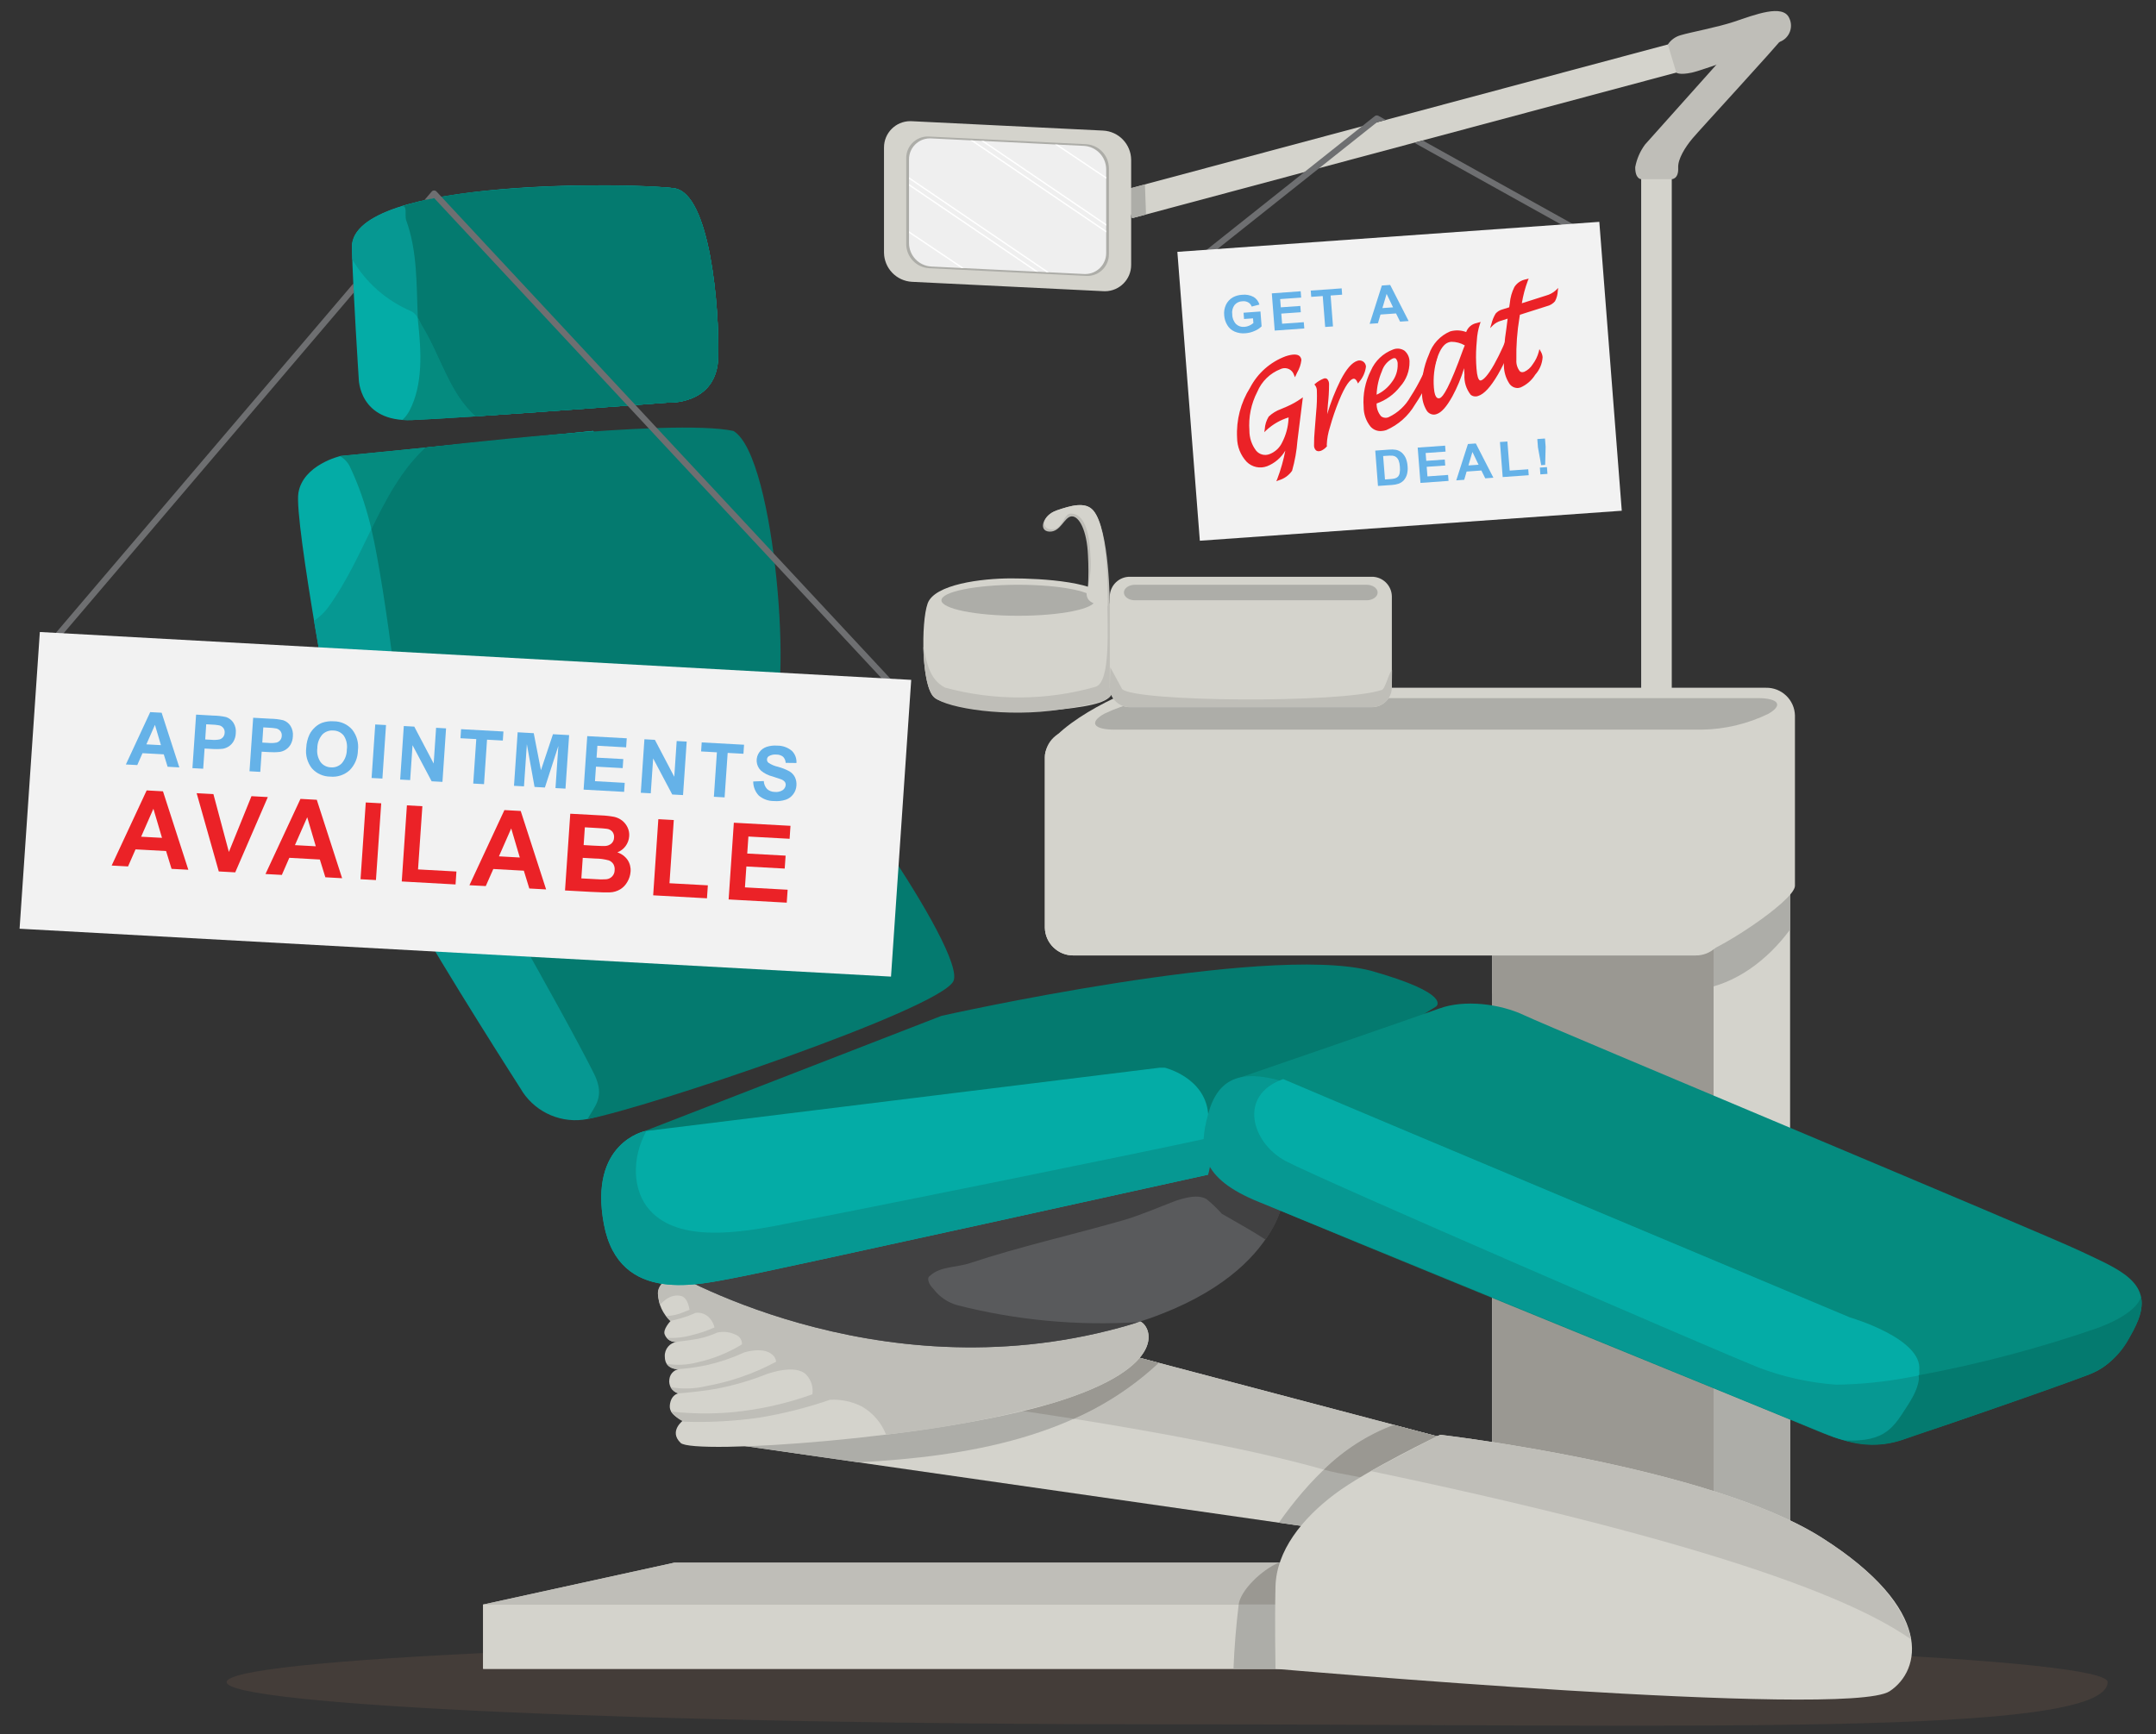 <?xml version="1.0" encoding="iso-8859-1"?>
<!-- Generator: Adobe Illustrator 23.1.0, SVG Export Plug-In . SVG Version: 6.00 Build 0)  -->
<svg version="1.1" id="Layer_1" xmlns="http://www.w3.org/2000/svg" xmlns:xlink="http://www.w3.org/1999/xlink" x="0px" y="0px"
	 viewBox="0 0 269.333 216.69" style="enable-background:new 0 0 269.333 216.69;" xml:space="preserve">
<rect x="0" y="0" width="269.333" height="216.69" fill="#333333" stroke="none"/>
<title>DS Graphic_Dental Chare</title>
<g>
	<g>
		<path style="opacity:0.2;fill:#8A6750;enable-background:new    ;" d="M263.292,210.165c-0.079,6.926-52.599,5.281-117.492,5.281
			c-64.888,0-117.491-2.365-117.491-5.281c0-2.92,52.603-5.282,117.491-5.282C210.693,204.883,263.326,207.247,263.292,210.165"/>
		<path style="fill:#BFBEB8;" d="M135.914,73.306c0.074-1.303,0.074-2.61,0-3.913c-0.133-3.175-1.13-4.94-2.055-4.875
			c-0.922,0.068-1.346,1.973-2.77,1.903c-1.42-0.067-0.852-2.037,0.923-2.651c1.78-0.613,3.578-1.119,4.549,0
			c2.078,2.379,2.078,11.922,2.078,11.922L135.914,73.306"/>
		<path style="fill:#D4D3CC;" d="M138.498,75.101c-0.724-2.427-8.405-2.836-12.169-2.836c-3.767,0-9.596,0.751-10.445,3.13
			s-0.785,10.402,0.85,11.762s11.3,1.969,15.709,1.494c4.406-0.478,6.396-1.019,6.536-2.31
			C139.119,85.046,139.173,77.353,138.498,75.101"/>
		<path style="fill:#BFBEB8;" d="M138.498,75.101c-0.039-0.12-0.093-0.235-0.161-0.341c-0.019,3.597,0.468,10.495-1.501,11.059
			c-6.135,1.732-12.626,1.764-18.777,0.092c-1.967-1.012-2.284-3.152-2.714-5.127c0.051,2.771,0.476,5.612,1.389,6.373
			c1.636,1.36,9.09,2.517,15.709,1.494c4.376-0.679,6.396-1.019,6.536-2.31C139.119,85.046,139.173,77.353,138.498,75.101"/>
		<path style="fill:#ADADA8;" d="M136.799,75c0,1.069-4.293,1.937-9.594,1.937c-5.299,0-9.598-0.868-9.598-1.937
			c0-1.071,4.299-1.937,9.598-1.937C132.506,73.063,136.799,73.928,136.799,75"/>
		<path style="fill:#D4D3CC;" d="M136.407,75.271c-1.129-0.594-0.493-1.965-0.493-1.965c0.314-1.277,0.415-2.596,0.299-3.906
			c-0.128-3.176-0.837-5.23-2.456-5.23c-0.924,0-0.99,2.044-2.415,1.976c-1.42-0.067-1.104-1.762,0.67-2.376
			c1.78-0.613,3.578-1.119,4.549,0c2.078,2.379,1.803,11.943,1.803,11.943C137.68,75.776,136.995,75.621,136.407,75.271"/>
		<rect x="205.02" y="19.72" style="fill:#D4D3CC;" width="3.821" height="68.635"/>
		<polyline style="fill:#D4D3CC;" points="141.43,27.26 140.4,23.741 209.504,5.246 210.533,8.766 141.43,27.26 		"/>
		<path style="fill:#ADADA8;" d="M140.4,23.74l1.029,3.519l1.734-0.461c-0.045-1.259-0.08-2.502-0.134-3.761L140.4,23.74"/>
		<path style="fill:#BFBEB8;" d="M205.02,22.388h3.821c0,0,0.873,0,0.802-1.422c-0.056-1.1,0.866-2.559,1.753-3.629
			c0.884-1.071,10.951-11.978,11.324-12.64s0.794-2.038-0.853-2.395c-1.652-0.358-3.466,1.323-3.466,1.323l-12.897,14.431
			c-0.62,0.838-1.04,1.806-1.229,2.831C204.266,22.39,205.02,22.387,205.02,22.388"/>
		<polyline style="fill:#BEB393;" points="215.235,7.166 215.225,7.177 215.235,7.166 		"/>
		<path style="fill:#BFBEB8;" d="M208.353,5.554l1.052,3.515c0,0,0.361,0.346,1.958,0c1.603-0.346,10.919-3.823,10.919-3.823
			c1.128-0.391,1.725-1.622,1.334-2.75c-0.029-0.084-0.063-0.166-0.103-0.246c-0.794-1.786-4.29-0.404-6.871,0.459
			c-2.135,0.713-5.492,1.325-6.664,1.682C209.313,4.568,208.735,4.982,208.353,5.554"/>
		<rect x="186.418" y="105.847" style="fill:#D4D3CC;" width="37.205" height="102.66"/>
		<path style="fill:#ADADA8;" d="M212.157,123.652c4.639-0.654,8.612-3.66,11.466-7.509v-8.601h-37.205v16.613
			C194.983,125.106,203.636,124.937,212.157,123.652"/>
		<path style="fill:#ADADA8;" d="M217.269,161.096c-10.902-7.307-20.644-14.925-30.851-21.654v69.065h37.205v-43.745
			C221.419,163.694,219.296,162.469,217.269,161.096"/>
		<rect x="186.418" y="105.847" style="fill:#9A9892;" width="27.649" height="102.66"/>
		<path style="fill:#D4D3CC;" d="M215.415,115.91c-0.045,1.959-1.668,3.51-3.627,3.466h-77.639c-1.958,0.044-3.58-1.508-3.624-3.466
			V94.632c0.044-1.958,1.666-3.51,3.624-3.467h77.64c1.959-0.043,3.582,1.509,3.627,3.467L215.415,115.91"/>
		<path style="fill:#D4D3CC;" d="M220.6,85.931h-77.64c-2,0-12.67,5.233-12.435,8.701v21.278c0.044,1.958,1.666,3.509,3.624,3.466
			h77.64c2.005,0,12.441-6.785,12.441-8.701V89.402C224.185,87.442,222.561,85.889,220.6,85.931"/>
		<path style="fill:#ADADA8;" d="M220.89,89.194c-2.578,1.249-5.396,1.921-8.26,1.97h-73.373c-2.652,0-3.25-0.88-1.341-1.97
			c2.582-1.246,5.403-1.918,8.269-1.969h73.369C222.206,87.225,222.804,88.11,220.89,89.194"/>
		<path style="fill:#D4D3CC;" d="M141.307,33.084c0.011,1.813-1.45,3.292-3.264,3.303c-0.078,0-0.157-0.002-0.235-0.007
			l-23.879-1.169c-1.941-0.103-3.47-1.693-3.497-3.637V18.444c-0.011-1.815,1.451-3.295,3.266-3.306
			c0.077,0,0.154,0.002,0.231,0.007l23.879,1.171c1.943,0.101,3.474,1.694,3.499,3.639V33.084"/>
		<path style="fill:#ADADA8;" d="M138.528,31.768c0.008,1.489-1.192,2.702-2.681,2.71c-0.061,0-0.122-0.001-0.182-0.005
			l-19.588-0.961c-1.592-0.086-2.845-1.389-2.869-2.983V19.763c-0.009-1.487,1.189-2.7,2.676-2.709c0.065,0,0.129,0.002,0.194,0.006
			l19.588,0.955c1.59,0.09,2.841,1.394,2.863,2.986V31.768"/>
		<path style="fill:#EFEFEF;" d="M138.188,31.601c0.008,1.449-1.161,2.63-2.61,2.637c-0.061,0-0.123-0.001-0.184-0.005L116.342,33.3
			c-1.547-0.084-2.765-1.352-2.786-2.901V19.926c-0.009-1.447,1.157-2.627,2.604-2.636c0.061,0,0.121,0.001,0.182,0.005
			l19.053,0.931c1.55,0.082,2.771,1.351,2.793,2.903V31.601"/>
		<path style="fill:#FFFFFF;" d="M122.577,17.6l15.611,10.601v-0.21l-15.283-10.374L122.577,17.6 M121.228,17.533l16.96,11.512
			v-0.207L121.56,17.551L121.228,17.533z M113.556,22.345l17.166,11.659l0.329,0.017l-17.495-11.884L113.556,22.345z
			 M113.556,23.193l15.82,10.744l0.333,0.017l-16.153-10.97L113.556,23.193z M138.188,22.13l-6.059-4.062l-0.333-0.019l6.391,4.288
			V22.13z M113.556,28.888l6.867,4.614l-0.331-0.017l-6.535-4.387L113.556,28.888z"/>
		<path style="fill:#D4D3CC;" d="M171.328,72.063h-30.143c-1.376-0.03-2.516,1.061-2.547,2.437v11.421
			c0.031,1.375,1.171,2.465,2.547,2.434h30.143c1.375,0.03,2.514-1.06,2.546-2.434V74.5
			C173.843,73.125,172.704,72.034,171.328,72.063"/>
		<path style="fill:#BFBEB8;" d="M172.616,86.206c0.458-0.154,0.897-2.239,1.283-2.474l-0.025,2.189
			c-0.032,1.375-1.171,2.464-2.546,2.434h-30.142c-1.375,0.031-2.516-1.059-2.547-2.434l0.064-2.549
			c0.046,0.06,1.44,2.694,1.474,2.726C141.85,87.7,167.502,87.901,172.616,86.206z"/>
		<path style="fill:#ADADA8;" d="M172.098,74.03c0,0.535-0.616,0.97-1.374,0.97h-28.949c-0.762,0-1.374-0.434-1.374-0.97
			c0-0.534,0.613-0.967,1.374-0.967h28.949C171.481,73.063,172.098,73.497,172.098,74.03"/>
		<rect x="60.351" y="200.476" style="fill:#D4D3CC;" width="100.791" height="8.031"/>
		<polyline style="fill:#BFBEB8;" points="60.351,200.476 84.245,195.242 169.613,195.242 161.141,200.476 60.351,200.476 		"/>
		<rect x="60.351" y="200.476" style="fill:#D4D3CC;" width="100.791" height="8.031"/>
		<polyline style="fill:#BFBEB8;" points="60.351,200.476 84.245,195.242 169.613,195.242 161.141,200.476 60.351,200.476 		"/>
		<polyline style="fill:#D4D3CC;" points="90.365,180.287 169.896,191.707 182.685,180.287 139.401,168.868 90.365,180.287 		"/>
		<path style="fill:#BFBEB8;" d="M118.523,175.108c5.117,0.408,40.719,5.509,52.451,10.4c1.311,0.526,2.588,1.135,3.821,1.824
			l7.891-7.046l-43.284-11.419l-26.56,6.186C114.734,174.954,116.632,174.973,118.523,175.108"/>
		<path style="fill:#ADADA8;" d="M182.685,180.287l-8.545-2.254c-6.019,2.137-10.732,7.041-14.385,12.218l10.141,1.456
			L182.685,180.287"/>
		<path style="fill:#9A9892;" d="M174.14,178.032c-3.279,1.229-6.263,3.133-8.759,5.59c2.181,0.626,5.279,0.937,6.789,1.566
			c1.321,0.525,2.69,0.525,3.927,1.203l6.589-6.105L174.14,178.032"/>
		<path style="fill:#ADADA8;" d="M139.401,168.868l-49.036,11.419l16.884,2.424c13.779-0.734,27.726-3.2,37.502-12.435
			L139.401,168.868"/>
		<path style="fill:#9A9892;" d="M139.401,168.868l-26.56,6.186c1.893-0.099,3.79-0.081,5.681,0.054
			c1.909,0.153,8.054,0.955,15.619,2.161c3.905-1.718,7.492-4.082,10.61-6.992L139.401,168.868"/>
		<path style="fill:#ADADA8;" d="M161.141,200.476h-6.403c-0.322,2.67-0.539,5.347-0.649,8.031h7.052L161.141,200.476"/>
		<path style="fill:#9A9892;" d="M169.613,195.242h-9.858c-2.142,0.884-4.802,3.486-5.016,5.234h6.403L169.613,195.242"/>
		<path style="fill:#D4D3CC;" d="M85.034,158.942c0,0-2.836,0.945-2.842,2.719c0.054,1.295,0.617,2.517,1.567,3.399
			c0,0-1.015,1.073-0.711,1.698c0.241,0.625,0.889,0.994,1.55,0.883c-0.919,0.109-1.597,0.911-1.55,1.836
			c0,1.905,2.064,1.562,2.064,1.562c-0.75-0.028-1.396,0.522-1.49,1.266c-0.141,0.794,0.338,1.567,1.111,1.794
			c0,0-0.913,0.122-1.057,1.48c-0.136,1.361,1.715,1.85,1.715,1.85s-1.92,1.362-0.358,2.858c1.565,1.494,31.804-0.504,46.625-5.032
			c14.818-4.524,12.079-9.789,10.661-10.195C140.898,164.651,85.034,158.942,85.034,158.942"/>
		<path style="fill:#BFBEB8;" d="M142.32,165.06c-0.451-0.132-57.286-6.118-57.286-6.118s-2.983,0.95-2.842,2.719
			c0.055,0.468,0.137,0.933,0.244,1.392c0,0,1.179-1.53,2.676-1.12c0.666,0.181,0.926,1.115,1.028,1.711
			c-0.217,0.096-0.448,0.191-0.681,0.276c-0.715,0.319-1.487,0.492-2.27,0.508c0.166,0.219,0.349,0.424,0.548,0.614
			c0.766-0.163,1.52-0.376,2.257-0.637c0.236-0.088,0.55-0.217,0.924-0.378c0.661-0.073,1.315,0.183,1.752,0.684
			c0.287,0.325,0.489,0.716,0.588,1.139c-0.895,0.405-1.827,0.723-2.783,0.951c-1.032,0.296-2.107,0.415-3.179,0.353
			c0.272,0.338,0.689,0.526,1.123,0.508c0.942-0.103,1.932-0.235,2.83-0.4c0.808-0.17,1.595-0.426,2.348-0.764
			c0.765-0.175,1.567-0.085,2.275,0.253c0.511,0.181,0.843,0.676,0.818,1.217c-1.728,1.059-3.621,1.821-5.601,2.252
			c-1.242,0.328-2.541,0.388-3.808,0.176c0.356,0.471,0.93,0.725,1.518,0.671c0.099-0.019,0.199-0.028,0.3-0.026
			c1.099-0.101,2.191-0.265,3.271-0.492c1.588-0.369,3.134-0.898,4.615-1.579c0.911-0.258,2.533-0.544,3.474,0.273
			c0.286,0.214,0.466,0.54,0.494,0.896c-2.736,1.471-5.689,2.5-8.747,3.047c-1.462,0.35-2.98,0.392-4.459,0.124
			c0.227,0.37,0.576,0.649,0.987,0.79l0,0c1.553-0.136,3.383-0.33,4.756-0.582c2.214-0.426,4.382-1.064,6.474-1.906
			c-0.012,0.011-0.025,0.021-0.039,0.03c0,0,3.481-1.289,4.822,0.146c0.598,0.655,0.869,1.545,0.737,2.422
			c-3.269,1.176-6.673,1.932-10.133,2.25c-2.501,0.215-5.017,0.18-7.511-0.102c0.404,0.561,0.954,1.001,1.59,1.273
			c3.147,0.107,6.298-0.062,9.416-0.506c3.006-0.494,5.965-1.241,8.845-2.235c1.391-0.073,2.776,0.225,4.014,0.862
			c1.359,0.797,2.411,2.026,2.988,3.492c7.085-0.767,14.096-2.101,20.968-3.988C146.478,170.731,143.738,165.465,142.32,165.06"/>
		<path style="fill:#D4D3CC;" d="M179.911,179.268c0,0-9.164,4.382-13.218,7.442c-4.044,3.061-7.244,7.036-7.355,11.523
			c-0.105,4.486,0,10.274,0,10.274s71.436,6.259,76.712,2.807c3.946-2.584,5.695-10.227-8.485-19.199
			C213.39,183.141,179.911,179.268,179.911,179.268"/>
		<path style="fill:#BFBEB8;" d="M227.565,192.114c-14.175-8.973-47.654-12.847-47.654-12.847s-4.288,2.163-8.66,4.535
			c49.607,10.4,62.496,17.602,67.489,21.021C238.095,201.802,235.614,197.208,227.565,192.114"/>
		<path style="fill:#595A5C;" d="M160.511,148.743c0,0-0.315,11.584-20.606,17.13c-30.847,8.43-56.858-7.407-56.858-7.407
			l68.651-15.159L160.511,148.743"/>
		<path style="fill:#414142;" d="M151.699,143.308l-68.651,15.159c0,0,26.011,15.836,56.858,7.407
			c0.803-0.218,1.569-0.451,2.311-0.686c-7.606,0.484-15.242-0.228-22.627-2.112c-1.192-0.333-2.241-1.05-2.986-2.038
			c-0.641-0.61-0.855-1.426-0.423-1.632c1.277-1.224,3.409-1.019,5.116-1.63c6.178-2.041,12.581-3.467,18.977-5.302
			c2.127-0.613,4.476-1.634,6.608-2.447c1.279-0.409,2.774-0.82,3.838-0.208c0.687,0.56,1.329,1.174,1.918,1.836
			c1.861,1.09,3.724,2.084,5.438,3.215c1.345-1.787,2.187-3.902,2.437-6.125L151.699,143.308"/>
		<path style="fill:#069892;" d="M49.787,100.751c-1.855,1.289-3.313,4.218,1.238,12.377c4.548,8.16,13.974,22.836,13.974,22.836
			c1.577,2.762,4.653,4.315,7.812,3.943c5.547-0.544,44.796-17.689,44.796-17.689L96.709,90.251
			C96.709,90.251,51.637,99.464,49.787,100.751"/>
		<path style="fill:#047A6F;" d="M98.046,90.292c-3.278-1.001-44.631,9.443-44.631,9.443c1.686,0.617,3.031,1.92,3.701,3.585
			c0.176,0.454,13.037,22.713,17.09,30.834c1.464,2.928,0.027,4.104-0.807,5.666c7.399-1.36,43.939-13.699,45.697-17.224
			C120.861,119.07,101.33,91.299,98.046,90.292"/>
		<path style="fill:#04ACA6;" d="M74.093,53.844l-31.558,3.13c0,0-4.689,1.085-5.26,4.622c-0.568,3.534,4.695,31.406,4.695,31.406
			s0.848,6.524,8.382,4.916c6.269-1.339,45.913-8.177,45.913-8.177L74.093,53.844"/>
		<path style="fill:#058B7F;" d="M96.264,89.741L74.093,53.844l-31.558,3.13c-0.024,0.003-0.047,0.009-0.07,0.017
			c0.523,0.29,0.947,0.73,1.219,1.262c4.478,9.382,4.051,19.578,5.756,29.981c0.551,3.341,1.422,6.531,0.828,9.7
			c0.027-0.006,0.057-0.012,0.083-0.017C56.621,96.579,96.264,89.741,96.264,89.741"/>
		<path style="fill:#069892;" d="M74.093,53.844l-20.969,2.078c-5.672,5.311-7.451,13.592-12.212,20.072
			c-0.471,0.611-1.038,1.141-1.679,1.57c1.291,7.789,2.737,15.437,2.737,15.437s0.848,6.524,8.382,4.916
			c6.269-1.339,45.913-8.177,45.913-8.177L74.093,53.844"/>
		<path style="fill:#047A6F;" d="M91.623,53.844c-7.716-1.644-38.499,2.078-38.499,2.078c-2.993,2.799-4.899,6.419-6.729,10.168
			c1.693,7.115,4.467,28.674,3.874,31.843c0.027-0.006,0.057-0.012,0.083-0.017c6.27-1.339,43.118-6.711,45.913-8.177
			C99.065,88.271,96.999,57.036,91.623,53.844"/>
		<path style="fill:#04ACA6;" d="M43.957,30.868c0.135,5.363,0.858,16.449,0.858,16.449s0,5.441,6.675,5.167
			c6.68-0.273,31.839-2.176,31.839-2.176s6.254,0.409,6.398-5.708c0.146-6.118-1.007-20.395-5.482-21.073
			C79.777,22.846,43.957,22.117,43.957,30.868"/>
		<path style="fill:#058B7F;" d="M84.245,23.528c-3.292-0.502-24.25-0.408-33.99,2.197c0.778-0.207,0.298,1.257,0.467,1.735
			c1.491,4.078,1.275,8.36,1.491,12.642c0.428,3.877,0.639,7.954-1.062,11.216c-0.229,0.429-0.528,0.817-0.885,1.148
			c0.407,0.031,0.815,0.038,1.223,0.019c6.68-0.273,31.839-2.176,31.839-2.176s6.254,0.409,6.398-5.708
			C89.872,38.483,88.72,24.206,84.245,23.528"/>
		<path style="fill:#069892;" d="M84.245,23.528c-4.468-0.682-40.288-1.335-40.288,7.341c0,0.473,0.027,0.991,0.051,1.542
			c1.691,2.89,4.268,5.158,7.35,6.468c0.854,0.411,1.069,1.43,1.493,2.043c2.235,3.737,3.329,8.25,6.554,11.102
			c9.884-0.654,23.923-1.715,23.923-1.715s6.254,0.409,6.398-5.708C89.872,38.483,88.719,24.206,84.245,23.528"/>
		<path style="fill:#047A6F;" d="M84.245,23.528c-3.292-0.502-24.763-0.935-34.065,2.273c0.757-0.262,0.374,1.18,0.543,1.658
			c1.444,3.948,1.289,8.093,1.473,12.239c0.248,0.418,0.422,0.881,0.656,1.223c2.235,3.737,3.329,8.25,6.554,11.102
			c9.884-0.654,23.923-1.715,23.923-1.715s6.254,0.409,6.398-5.708C89.872,38.483,88.72,24.206,84.245,23.528"/>
		<path style="fill:#047A6F;" d="M171.219,121.277c-13.322-3.397-53.612,5.647-53.612,5.647l-38.174,14.821l71.677,1.527
			l28.294-17.517C179.403,125.755,181.574,124.198,171.219,121.277"/>
		<path style="fill:#04ACA6;" d="M144.867,133.402l-64.309,7.931c0,0-7.035,1.431-5.116,11.623
			c1.918,10.201,12.163,7.453,16.42,6.683c4.263-0.766,59.058-12.875,59.058-12.875c0.264-2.551,0.264-5.122,0-7.673
			c-0.428-4.486-5.401-5.688-5.401-5.688"/>
		<path style="fill:#069892;" d="M98.268,152.88c-5.972,1.221-13.445,2.339-17.059-1.633c-2.263-2.486-2.301-6.615-0.463-9.935
			l-0.188,0.022c0,0-7.035,1.431-5.116,11.623c1.918,10.201,12.163,7.453,16.42,6.683c4.263-0.766,59.058-12.875,59.058-12.875
			c0.44-1.492,0.478-3.073,0.108-4.584C141.849,144.185,107.012,151.247,98.268,152.88"/>
		<path style="fill:#04ACA6;" d="M236.098,166.927c-0.812-0.454-2.531-1.267-4.924-2.347c-0.387-0.068-0.769-0.162-1.143-0.279
			c-14.921-4.69-28.781-11.012-42.64-17.948c-0.858-0.407-2.132-0.609-2.99-1.021c-7.247-3.055-14.71-4.688-21.745-8.359
			c-0.859-0.423-1.649-0.974-2.343-1.634c-0.643-0.404-1.708,0.408-1.921,0.817c-4.69,4.69,3.2,9.382,7.036,11.827
			c6.826,4.285,13.974,6.499,21.323,9.178c9.301,3.396,15.978,7.352,23.655,10.618c8.1,3.467,16.428,7.329,25.385,5.492
			c1.281-0.255,2.549-0.512,3.804-0.756C240.013,170.639,239.316,168.736,236.098,166.927"/>
		<path style="fill:#058B7F;" d="M154.119,134.902c0,0,22.598-7.768,25.68-8.896c3.078-1.129,7.54-0.631,10.684,0.875
			c3.148,1.505,64.756,27.208,69.475,29.466c4.718,2.257,9.309,3.888,6.946,9.029c-2.355,5.137-5.109,6.018-6.027,6.394
			s-17.173,6.144-20.452,7.146c-3.275,1.003-5.898,3.011-13.369-0.124c-7.472-3.136-64.36-26.208-68.951-28.339
			c-4.589-2.132-8.521-3.384-7.08-9.78C151.024,140.674,151.446,136.404,154.119,134.902z"/>
		<path style="fill:#069892;" d="M229.023,179.541c3.146,1.13,6.161,1.257,8.389-2.505s6.011-7.109-6.238-12.334
			c-12.247-5.22-60.661-25.552-68.395-28.684c-7.736-3.136-10.656-1.271-11.862,3.197c-1.204,4.466-1.077,7.979,6.401,10.986
			C164.786,153.212,229.023,179.541,229.023,179.541z"/>
		<path style="fill:#04ACA6;" d="M238.573,172.069c-3.025,0.58-6.094,0.893-9.174,0.937c-3.318-0.236-6.585-0.954-9.697-2.13
			c-4.723-1.884-54.931-23.575-59.13-25.829c-4.191-2.259-5.985-8.192-0.276-10.225c12.806,5.464,66.351,27.902,70.806,29.783
			c0,0,9.149,2.635,8.652,6.645c0,0,0.055,0.549-0.105,0.609C239.487,171.916,238.573,172.069,238.573,172.069z"/>
		<path style="fill:#047A6F;" d="M267.444,161.94c0,0-0.016,1.931-5.261,3.934c-7.34,2.548-14.861,4.541-22.5,5.961
			c0,0,0.37,1.121-1.372,3.778c-1.738,2.655-2.704,4.604-7.913,4.36c2.492,0.791,5.177,0.721,7.624-0.2
			c4.435-1.505,18.404-6.257,22.925-8.026c2.089-0.842,3.826-2.374,4.924-4.34C266.576,166.139,267.922,163.953,267.444,161.94z"/>
		<path style="fill:#6E6F71;" d="M54.241,24.757l57.666,61.897l0.589-0.502L54.523,23.926c-0.077-0.084-0.187-0.13-0.302-0.127
			c-0.114,0.001-0.223,0.053-0.296,0.141l-0.901,1.052L54.241,24.757z"/>
		<polygon style="fill:#6E6F71;" points="44.2,36.55 6.648,80.65 6.037,80.177 44.136,35.429 		"/>
		<polygon style="fill:#F2F2F2;" points="111.307,122.021 2.446,116.038 4.977,78.965 113.831,84.945 		"/>
		<path style="fill:#65B2E8;" d="M22.402,95.882l-1.463-0.082l-0.481-1.55L17.8,94.105l-0.652,1.486l-1.424-0.075l3.04-6.543
			l1.428,0.078L22.402,95.882z M20.105,93.101l-0.749-2.533l-1.07,2.434L20.105,93.101z"/>
		<path style="fill:#65B2E8;" d="M24.039,95.974l0.458-6.688l2.156,0.122c0.535,0.006,1.068,0.068,1.591,0.184
			c0.376,0.126,0.698,0.375,0.914,0.708c0.246,0.395,0.351,0.862,0.296,1.325c-0.013,0.36-0.113,0.712-0.293,1.024
			c-0.152,0.252-0.359,0.466-0.606,0.626c-0.22,0.139-0.466,0.234-0.723,0.279c-0.466,0.049-0.935,0.056-1.402,0.019l-0.872-0.047
			l-0.176,2.522L24.039,95.974z M25.761,90.493l-0.125,1.897l0.73,0.039c0.358,0.039,0.719,0.023,1.072-0.046
			c0.175-0.055,0.33-0.161,0.445-0.305c0.109-0.149,0.172-0.327,0.181-0.511c0.026-0.219-0.034-0.439-0.167-0.615
			c-0.131-0.166-0.315-0.282-0.521-0.328c-0.317-0.056-0.638-0.088-0.96-0.095L25.761,90.493z"/>
		<path style="fill:#65B2E8;" d="M31.169,96.364l0.458-6.685l2.157,0.12c0.536,0.007,1.069,0.07,1.591,0.188
			c0.376,0.124,0.698,0.373,0.912,0.706c0.245,0.395,0.35,0.861,0.298,1.323c-0.014,0.359-0.114,0.71-0.291,1.023
			c-0.153,0.254-0.362,0.47-0.612,0.63c-0.22,0.139-0.465,0.232-0.721,0.275c-0.463,0.051-0.931,0.058-1.395,0.023l-0.877-0.049
			l-0.174,2.522L31.169,96.364z M32.89,90.882l-0.124,1.897l0.731,0.041c0.358,0.041,0.719,0.026,1.072-0.045
			c0.175-0.056,0.328-0.163,0.441-0.308c0.117-0.144,0.182-0.323,0.186-0.509c0.026-0.22-0.035-0.441-0.17-0.616
			c-0.132-0.163-0.314-0.278-0.519-0.325c-0.318-0.057-0.64-0.089-0.963-0.097L32.89,90.882z"/>
		<path style="fill:#65B2E8;" d="M38.256,93.438c0.024-0.588,0.167-1.166,0.42-1.697c0.174-0.332,0.405-0.63,0.683-0.881
			c0.26-0.243,0.564-0.432,0.897-0.557c0.468-0.159,0.963-0.22,1.455-0.181c0.878,0.001,1.712,0.381,2.289,1.043
			c0.579,0.734,0.836,1.671,0.712,2.598c-0.009,0.934-0.385,1.827-1.048,2.486c-0.655,0.587-1.527,0.871-2.402,0.785
			c-0.88-0.003-1.717-0.38-2.302-1.038C38.393,95.271,38.139,94.35,38.256,93.438z M39.641,93.474
			c-0.084,0.613,0.061,1.236,0.409,1.748c0.307,0.402,0.781,0.643,1.287,0.653c0.505,0.044,1.004-0.141,1.357-0.504
			c0.412-0.477,0.636-1.087,0.632-1.717c0.091-0.608-0.045-1.228-0.383-1.742c-0.312-0.398-0.788-0.632-1.294-0.638
			c-0.511-0.048-1.017,0.134-1.38,0.498C39.861,92.245,39.638,92.85,39.641,93.474L39.641,93.474z"/>
		<path style="fill:#65B2E8;" d="M46.421,97.205l0.455-6.688l1.347,0.073l-0.452,6.685L46.421,97.205z"/>
		<path style="fill:#65B2E8;" d="M49.991,97.4l0.453-6.687l1.307,0.072l2.425,4.613l0.302-4.465l1.245,0.072l-0.45,6.685
			l-1.351-0.073l-2.386-4.509l-0.298,4.36L49.991,97.4z"/>
		<path style="fill:#65B2E8;" d="M59.117,97.902l0.38-5.558l-1.973-0.106l0.074-1.132l5.292,0.29l-0.076,1.131l-1.972-0.11
			l-0.377,5.557L59.117,97.902z"/>
		<path style="fill:#65B2E8;" d="M64.21,98.183l0.457-6.69l2.01,0.113l0.899,4.626l1.502-4.497l2.018,0.111l-0.454,6.689
			l-1.248-0.069l0.357-5.264l-1.679,5.193l-1.294-0.073l-0.96-5.337l-0.359,5.264L64.21,98.183z"/>
		<path style="fill:#65B2E8;" d="M72.906,98.659l0.455-6.685l4.934,0.27l-0.076,1.132l-3.591-0.2l-0.103,1.483l3.34,0.182
			l-0.077,1.129l-3.338-0.184l-0.123,1.817l3.716,0.207l-0.075,1.127L72.906,98.659z"/>
		<path style="fill:#65B2E8;" d="M80.05,99.051l0.452-6.685l1.308,0.071l2.422,4.615l0.301-4.465l1.251,0.068l-0.457,6.684
			l-1.349-0.071l-2.383-4.506l-0.3,4.356L80.05,99.051z"/>
		<path style="fill:#65B2E8;" d="M89.18,99.552l0.377-5.556l-1.974-0.11l0.077-1.127l5.289,0.289l-0.076,1.13l-1.97-0.108
			l-0.384,5.557L89.18,99.552z"/>
		<path style="fill:#65B2E8;" d="M94.093,97.64l1.319-0.054c0.018,0.369,0.164,0.721,0.412,0.995
			c0.262,0.235,0.602,0.365,0.954,0.365c0.348,0.043,0.7-0.035,0.997-0.222c0.212-0.145,0.349-0.375,0.375-0.63
			c0.013-0.145-0.027-0.291-0.111-0.41c-0.126-0.144-0.287-0.253-0.468-0.317c-0.152-0.062-0.505-0.179-1.055-0.351
			c-0.54-0.129-1.043-0.383-1.467-0.742c-0.631-0.62-0.704-1.613-0.17-2.318c0.221-0.296,0.527-0.518,0.877-0.636
			c0.426-0.142,0.876-0.195,1.323-0.158c0.676-0.013,1.334,0.22,1.85,0.657c0.398,0.398,0.605,0.949,0.566,1.511l-1.347-0.016
			c-0.008-0.286-0.124-0.559-0.323-0.764c-0.239-0.183-0.534-0.279-0.835-0.272c-0.323-0.035-0.649,0.033-0.933,0.193
			c-0.144,0.083-0.235,0.234-0.241,0.4c-0.014,0.159,0.049,0.314,0.169,0.419c0.365,0.247,0.774,0.422,1.204,0.515
			c0.494,0.131,0.971,0.32,1.422,0.562c0.291,0.172,0.528,0.42,0.686,0.719c0.161,0.336,0.229,0.709,0.195,1.08
			c-0.026,0.382-0.162,0.749-0.391,1.057c-0.236,0.326-0.567,0.569-0.948,0.697c-0.473,0.151-0.971,0.207-1.466,0.166
			c-0.697,0.008-1.373-0.238-1.902-0.692C94.339,98.919,94.09,98.292,94.093,97.64z"/>
		<path style="fill:#EB2227;" d="M23.527,108.671l-2.095-0.113l-0.686-2.226l-3.814-0.209l-0.937,2.133l-2.047-0.111l4.374-9.388
			l2.037,0.113L23.527,108.671z M20.238,104.683l-1.074-3.635l-1.533,3.493L20.238,104.683z"/>
		<path style="fill:#EB2227;" d="M27.331,108.881l-2.765-9.777l2.093,0.113l1.933,7.231l2.823-6.971l2.043,0.112l-4.072,9.406
			L27.331,108.881z"/>
		<path style="fill:#EB2227;" d="M42.739,109.727l-2.094-0.118l-0.688-2.218l-3.815-0.213l-0.933,2.136l-2.044-0.111l4.37-9.388
			l2.038,0.113L42.739,109.727z M39.451,105.737l-1.072-3.631l-1.535,3.488L39.451,105.737z"/>
		<path style="fill:#EB2227;" d="M45.039,109.853l0.654-9.591l1.929,0.107l-0.657,9.589L45.039,109.853z"/>
		<path style="fill:#EB2227;" d="M50.188,110.133l0.644-9.509l1.931,0.106l-0.541,7.897l4.796,0.262l-0.11,1.617L50.188,110.133z"/>
		<path style="fill:#EB2227;" d="M68.223,111.128l-2.101-0.117l-0.683-2.224l-3.813-0.211l-0.943,2.133l-2.04-0.107l4.37-9.388
			l2.036,0.111L68.223,111.128z M64.935,107.14l-1.073-3.633l-1.533,3.487L64.935,107.14z"/>
		<path style="fill:#EB2227;" d="M71.239,101.668l3.814,0.207c0.567,0.019,1.132,0.081,1.689,0.187
			c0.35,0.081,0.679,0.235,0.965,0.453c0.288,0.225,0.52,0.513,0.679,0.842c0.175,0.352,0.248,0.746,0.213,1.137
			c-0.062,0.898-0.638,1.679-1.477,2.004c0.519,0.166,0.968,0.498,1.28,0.945c0.286,0.435,0.416,0.953,0.37,1.471
			c-0.032,0.443-0.167,0.873-0.393,1.255c-0.211,0.387-0.518,0.712-0.893,0.945c-0.401,0.239-0.856,0.371-1.323,0.383
			c-0.324,0.02-1.101-0.001-2.33-0.063l-3.249-0.177L71.239,101.668z M73.06,103.368l-0.15,2.218l1.259,0.072
			c0.754,0.037,1.221,0.056,1.403,0.043c0.293-0.006,0.576-0.112,0.8-0.302c0.208-0.189,0.33-0.454,0.337-0.734
			c0.028-0.261-0.042-0.523-0.197-0.735c-0.177-0.21-0.428-0.345-0.701-0.376c-0.188-0.033-0.737-0.075-1.648-0.124L73.06,103.368z
			 M72.798,107.182l-0.174,2.565l1.784,0.098c0.442,0.04,0.886,0.044,1.328,0.012c0.594-0.048,1.051-0.547,1.046-1.143
			c0.026-0.258-0.028-0.518-0.155-0.744c-0.134-0.215-0.335-0.381-0.573-0.47c-0.554-0.152-1.126-0.229-1.7-0.231L72.798,107.182z"
			/>
		<path style="fill:#EB2227;" d="M81.596,111.864l0.645-9.513l1.93,0.106l-0.537,7.897l4.793,0.263l-0.112,1.619L81.596,111.864z"/>
		<path style="fill:#EB2227;" d="M91.022,112.38l0.651-9.587l7.076,0.387l-0.108,1.621l-5.148-0.283l-0.146,2.126l4.794,0.262
			l-0.112,1.617l-4.79-0.264l-0.178,2.612l5.334,0.293l-0.113,1.617L91.022,112.38z"/>
		<path style="fill:#6E6F71;" d="M173.124,14.988l-0.931-0.518c-0.144-0.079-0.321-0.064-0.451,0.037l-23.23,18.471l0.504,0.576
			l23.02-18.298L173.124,14.988z"/>
		<polygon style="fill:#6E6F71;" points="176.673,17.836 198.957,30.238 199.349,29.587 177.742,17.561 		"/>
		<polygon style="fill:#F2F2F2;" points="202.596,63.813 149.887,67.561 147.079,31.467 199.791,27.718 		"/>
		<path style="fill:#65B2E8;" d="M155.408,39.856l-0.059-0.783l2.111-0.154l0.143,1.853c-0.243,0.244-0.533,0.437-0.852,0.567
			c-0.368,0.17-0.764,0.271-1.168,0.3c-0.461,0.046-0.926-0.026-1.351-0.209c-0.385-0.167-0.707-0.451-0.92-0.813
			c-0.223-0.371-0.354-0.789-0.383-1.221c-0.047-0.449,0.028-0.901,0.218-1.311c0.186-0.393,0.488-0.72,0.865-0.936
			c0.353-0.189,0.743-0.296,1.143-0.315c0.497-0.061,1.001,0.031,1.444,0.264c0.355,0.216,0.616,0.558,0.732,0.958l-0.964,0.247
			c-0.077-0.216-0.226-0.398-0.423-0.515c-0.22-0.125-0.473-0.176-0.724-0.147c-0.382,0.003-0.745,0.172-0.994,0.462
			c-0.251,0.341-0.355,0.768-0.289,1.186c-0.002,0.45,0.17,0.883,0.481,1.209c0.281,0.26,0.661,0.385,1.042,0.344
			c0.21-0.017,0.416-0.07,0.608-0.157c0.184-0.083,0.355-0.192,0.51-0.322l-0.047-0.586L155.408,39.856z"/>
		<path style="fill:#65B2E8;" d="M159.239,41.303l-0.361-4.65l3.606-0.261l0.061,0.789l-2.624,0.187l0.082,1.031l2.437-0.174
			l0.06,0.786l-2.438,0.17l0.099,1.267l2.712-0.194l0.063,0.785L159.239,41.303z"/>
		<path style="fill:#65B2E8;" d="M165.544,40.853l-0.304-3.864l-1.438,0.102l-0.061-0.784l3.864-0.277l0.056,0.788l-1.436,0.103
			l0.296,3.863L165.544,40.853z"/>
		<path style="fill:#65B2E8;" d="M175.969,40.112l-1.067,0.072l-0.507-1.022l-1.94,0.137l-0.317,1.086l-1.038,0.074l1.523-4.784
			l1.041-0.075L175.969,40.112z M174.023,38.399l-0.804-1.679l-0.525,1.774L174.023,38.399z"/>
		<path style="fill:#65B2E8;" d="M171.8,56.299l1.704-0.122c0.293-0.031,0.588-0.023,0.879,0.022
			c0.27,0.054,0.522,0.176,0.731,0.355c0.212,0.192,0.381,0.426,0.498,0.687c0.133,0.329,0.21,0.677,0.229,1.031
			c0.032,0.32,0.009,0.642-0.069,0.954c-0.076,0.302-0.225,0.582-0.434,0.813c-0.177,0.178-0.392,0.315-0.628,0.4
			c-0.265,0.086-0.54,0.138-0.818,0.154l-1.751,0.122L171.8,56.299z M172.786,56.978l0.23,2.928l0.694-0.049
			c0.189-0.009,0.377-0.038,0.56-0.087c0.136-0.038,0.26-0.11,0.362-0.209c0.111-0.127,0.185-0.281,0.216-0.446
			c0.047-0.268,0.057-0.541,0.028-0.811c-0.012-0.267-0.065-0.53-0.157-0.78c-0.065-0.16-0.167-0.301-0.299-0.413
			c-0.131-0.096-0.285-0.156-0.446-0.174c-0.255-0.016-0.511-0.013-0.766,0.011L172.786,56.978z"/>
		<path style="fill:#65B2E8;" d="M177.448,60.336l-0.347-4.413l3.426-0.243l0.058,0.744l-2.492,0.176l0.079,0.979l2.314-0.163
			l0.059,0.744l-2.318,0.164l0.094,1.199l2.579-0.185l0.057,0.746L177.448,60.336z"/>
		<path style="fill:#65B2E8;" d="M186.559,59.687l-1.017,0.076l-0.485-0.979l-1.843,0.133l-0.302,1.03l-0.994,0.072l1.459-4.545
			l0.986-0.067L186.559,59.687z M184.706,58.066l-0.768-1.597l-0.498,1.684L184.706,58.066z"/>
		<path style="fill:#65B2E8;" d="M187.719,59.605l-0.341-4.379l0.93-0.063l0.284,3.633l2.32-0.164l0.058,0.744L187.719,59.605z"/>
		<path style="fill:#65B2E8;" d="M192.528,58.121l-0.403-2.224l-0.081-1.04l0.959-0.068l0.081,1.038l-0.057,2.254L192.528,58.121z
			 M192.428,59.271l-0.064-0.847l0.885-0.059l0.064,0.845L192.428,59.271z"/>
		<path style="fill:#EB2227;" d="M162.585,49.919l-0.635,5.124c-0.099,1.26-0.323,2.507-0.669,3.723
			c-0.387,0.545-0.949,0.941-1.592,1.125c0.516-1.396,0.908-2.835,1.17-4.3c-0.525,1.137-1.452,2.04-2.604,2.534
			c-0.843,0.324-1.797,0.119-2.432-0.523c-0.737-0.794-1.147-1.837-1.15-2.92c-0.119-2.176,0.443-4.336,1.607-6.179
			c0.928-1.793,2.492-3.173,4.386-3.872c1.132-0.364,1.722-0.241,1.768,0.369c-0.066,0.521-0.237,1.023-0.503,1.476
			c-0.036,0.075-0.086,0.184-0.154,0.327c-0.229-0.708-0.988-1.097-1.696-0.868c-0.055,0.018-0.109,0.039-0.162,0.064
			c-1.344,0.518-2.417,1.563-2.973,2.891c-0.786,1.515-1.133,3.219-1.004,4.92c-0.001,0.927,0.301,1.828,0.859,2.568
			c0.446,0.541,1.188,0.736,1.842,0.484c0.733-0.278,1.328-0.833,1.656-1.546c0.475-0.923,0.749-1.937,0.802-2.975l0.018-0.372
			c-1.111,0.317-2.134,0.887-2.988,1.666c0.031-0.532,0.191-1.048,0.467-1.503c0.423-0.398,0.923-0.705,1.469-0.902l0.763-0.324
			C161.449,50.637,162.036,50.306,162.585,49.919z"/>
		<path style="fill:#EB2227;" d="M159.443,60.125l0.119-0.287c0.437-1.148,0.773-2.333,1.004-3.539
			c-0.517,0.885-1.316,1.572-2.269,1.95c-0.89,0.339-1.897,0.121-2.567-0.556c-0.758-0.817-1.182-1.889-1.19-3.003
			c-0.119-2.203,0.449-4.389,1.626-6.255c0.946-1.818,2.535-3.218,4.458-3.928c0.839-0.269,1.405-0.278,1.708-0.028
			c0.146,0.132,0.232,0.316,0.24,0.513c-0.065,0.543-0.242,1.067-0.519,1.538c-0.034,0.074-0.087,0.183-0.15,0.323l-0.132,0.28
			l-0.12-0.282c-0.196-0.639-0.873-0.997-1.512-0.801c-0.06,0.019-0.119,0.042-0.176,0.07c-1.308,0.511-2.352,1.53-2.895,2.825
			c-0.774,1.494-1.116,3.174-0.99,4.852c-0.005,0.9,0.286,1.778,0.829,2.496c0.407,0.503,1.094,0.683,1.695,0.444
			c0.699-0.268,1.265-0.799,1.577-1.479c0.468-0.909,0.736-1.908,0.787-2.929l0.01-0.177c-1.021,0.314-1.96,0.851-2.749,1.57
			L157.94,54l0.057-0.385c0.032-0.554,0.202-1.092,0.493-1.565c0.438-0.414,0.957-0.733,1.524-0.936l0.762-0.325
			c0.609-0.265,1.19-0.59,1.734-0.971l0.248-0.175l-0.676,5.412c-0.097,1.274-0.322,2.535-0.671,3.765
			c-0.402,0.577-0.991,0.997-1.667,1.189L159.443,60.125z M161.151,54.807l-0.161,0.806c-0.25,1.368-0.606,2.715-1.066,4.028
			c0.503-0.164,0.937-0.491,1.233-0.929c0.34-1.203,0.56-2.437,0.656-3.683l0.602-4.836c-0.483,0.323-0.995,0.601-1.529,0.83
			l-0.761,0.325c-0.525,0.191-1.008,0.484-1.42,0.861c-0.206,0.324-0.337,0.689-0.383,1.07c0.818-0.652,1.756-1.138,2.76-1.432
			l0.185-0.061l-0.032,0.56c-0.054,1.057-0.332,2.091-0.816,3.032c-0.347,0.74-0.968,1.316-1.733,1.606
			c-0.705,0.271-1.504,0.061-1.984-0.523c-0.58-0.76-0.896-1.689-0.899-2.645c-0.122-1.723,0.231-3.446,1.021-4.982
			c0.571-1.36,1.672-2.429,3.048-2.959c0.697-0.327,1.527-0.056,1.898,0.619c0.017-0.031,0.027-0.052,0.041-0.075
			c0.26-0.431,0.424-0.912,0.481-1.411c0.001-0.126-0.05-0.246-0.141-0.333c-0.217-0.178-0.717-0.153-1.443,0.077
			c-1.861,0.692-3.398,2.052-4.312,3.815c-1.148,1.822-1.703,3.955-1.59,6.105c0.005,1.051,0.401,2.062,1.11,2.837
			c0.598,0.606,1.498,0.8,2.292,0.494c1.116-0.489,2.015-1.371,2.524-2.478L161.151,54.807z"/>
		<path style="fill:#EB2227;" d="M165.623,55.725c-0.18,0.207-0.405,0.37-0.657,0.478c-0.414,0.133-0.638-0.045-0.677-0.54
			c-0.003-0.651,0.028-1.302,0.091-1.95l0.165-2.142c0.097-0.927,0.13-1.86,0.099-2.791c-0.007-0.266-0.099-0.523-0.263-0.733
			c0.307-0.267,0.657-0.48,1.036-0.629c0.291-0.092,0.449,0.108,0.483,0.594c-0.005,0.825-0.052,1.649-0.143,2.469l-0.18,2.501
			c0.489-1.871,1.164-3.689,2.014-5.427c0.705-1.365,1.379-2.146,2.018-2.352c0.201-0.072,0.425-0.045,0.602,0.074
			c0.18,0.125,0.289,0.329,0.293,0.549c-0.094,0.676-0.383,1.31-0.831,1.824c-0.188-0.381-0.421-0.528-0.711-0.436
			c-0.517,0.163-1.128,1.113-1.833,2.85c-0.434,1.062-0.804,2.15-1.109,3.256c-0.244,0.732-0.381,1.496-0.406,2.267L165.623,55.725z
			"/>
		<path style="fill:#EB2227;" d="M164.779,56.375c-0.139,0.014-0.278-0.025-0.388-0.111c-0.156-0.156-0.242-0.369-0.238-0.59
			c-0.004-0.657,0.025-1.314,0.089-1.968l0.169-2.142c0.095-0.922,0.127-1.85,0.095-2.776c-0.001-0.237-0.081-0.468-0.227-0.655
			l-0.085-0.098l0.102-0.089c0.317-0.278,0.681-0.498,1.074-0.65c0.143-0.056,0.305-0.033,0.426,0.061
			c0.16,0.177,0.243,0.41,0.234,0.648c-0.001,0.831-0.048,1.661-0.141,2.487l-0.093,1.25c0.435-1.46,0.994-2.88,1.672-4.245
			c0.731-1.411,1.418-2.197,2.098-2.415c0.417-0.15,0.876,0.067,1.025,0.483c0.029,0.082,0.045,0.168,0.047,0.254
			c-0.09,0.706-0.388,1.37-0.855,1.907l-0.132,0.191l-0.105-0.211c-0.194-0.403-0.386-0.393-0.444-0.388
			c-0.034,0.001-0.067,0.008-0.098,0.021c-0.331,0.105-0.899,0.67-1.755,2.773c-0.43,1.059-0.798,2.142-1.102,3.243
			c-0.238,0.719-0.374,1.468-0.403,2.225l0.021,0.191l-0.045,0.043c-0.195,0.22-0.437,0.395-0.707,0.513
			C164.938,56.352,164.859,56.368,164.779,56.375z M164.564,48.071c0.133,0.21,0.207,0.453,0.214,0.701
			c0.03,0.938-0.002,1.877-0.097,2.811l-0.169,2.139c-0.075,1.04-0.102,1.688-0.088,1.936c-0.006,0.149,0.044,0.294,0.139,0.408
			c0.112,0.066,0.249,0.071,0.366,0.015c0.211-0.093,0.4-0.229,0.554-0.401l-0.01-0.078c0.027-0.785,0.166-1.562,0.412-2.308
			c0.31-1.112,0.681-2.206,1.111-3.277c0.728-1.786,1.355-2.746,1.925-2.924c0.294-0.093,0.613,0.037,0.758,0.309
			c0.372-0.445,0.609-0.987,0.682-1.562c0.002-0.181-0.085-0.351-0.232-0.457c-0.141-0.097-0.321-0.117-0.479-0.052
			c-0.601,0.188-1.254,0.957-1.941,2.28c-0.847,1.73-1.518,3.541-2.004,5.405l-0.27-0.04l0.183-2.502
			c0.113-1.336,0.164-2.159,0.145-2.454c-0.028-0.32-0.097-0.432-0.145-0.465c-0.046-0.035-0.108-0.041-0.16-0.017
			C165.135,47.668,164.832,47.847,164.564,48.071L164.564,48.071z"/>
		<path style="fill:#EB2227;" d="M171.826,50.325c0.117,1.6,0.677,2.239,1.698,1.914c1.186-0.55,2.166-1.462,2.8-2.605
			c1.082-1.66,1.944-3.453,2.563-5.335l0.55,0.22c-0.602,2.127-1.543,4.142-2.788,5.968c-0.809,1.392-2.043,2.489-3.521,3.128
			c-0.63,0.259-1.355,0.102-1.821-0.395c-0.539-0.683-0.829-1.529-0.823-2.399c-0.119-1.535,0.189-3.073,0.89-4.444
			c0.504-1.194,1.476-2.128,2.688-2.584c0.431-0.178,0.922-0.129,1.309,0.131c0.372,0.318,0.582,0.786,0.571,1.275
			c0.024,1.118-0.384,2.203-1.139,3.027C174.042,49.206,173.005,49.937,171.826,50.325z M171.82,49.523
			c0.863-0.342,1.607-0.928,2.141-1.688c0.532-0.666,0.809-1.5,0.782-2.353c-0.054-0.7-0.311-0.975-0.779-0.827
			c-0.703,0.331-1.233,0.943-1.461,1.686C172.07,47.347,171.839,48.428,171.82,49.523z"/>
		<path style="fill:#EB2227;" d="M172.598,53.852c-0.523,0.049-1.039-0.154-1.387-0.549c-0.563-0.701-0.866-1.574-0.86-2.473
			c-0.12-1.558,0.189-3.119,0.895-4.513c0.526-1.223,1.527-2.178,2.773-2.647c0.474-0.192,1.012-0.137,1.437,0.148
			c0.4,0.345,0.628,0.848,0.624,1.376c0.019,1.147-0.401,2.258-1.173,3.106c-0.753,0.975-1.773,1.709-2.937,2.114
			c-0.02,0.587,0.183,1.159,0.567,1.603c0.272,0.201,0.632,0.24,0.941,0.103c1.155-0.545,2.11-1.439,2.731-2.554
			c1.075-1.653,1.932-3.437,2.55-5.309l0.045-0.13l0.797,0.314l-0.032,0.112c-0.609,2.139-1.557,4.166-2.809,6.003
			c-0.827,1.418-2.085,2.533-3.592,3.184C172.984,53.8,172.792,53.838,172.598,53.852z M174.552,43.827
			c-0.152,0.012-0.303,0.041-0.449,0.088c-1.176,0.449-2.119,1.359-2.609,2.519c-0.689,1.352-0.992,2.868-0.877,4.381
			c-0.006,0.841,0.274,1.659,0.795,2.32c0.426,0.457,1.093,0.601,1.669,0.358c1.449-0.635,2.66-1.713,3.458-3.079
			c1.212-1.786,2.136-3.751,2.739-5.823l-0.304-0.118c-0.618,1.847-1.473,3.606-2.542,5.234c-0.648,1.169-1.653,2.1-2.869,2.656
			c-0.399,0.168-0.858,0.111-1.204-0.15c-0.462-0.514-0.702-1.19-0.667-1.88l-0.007-0.099l0.1-0.033
			c1.153-0.377,2.165-1.093,2.904-2.055c0.733-0.801,1.133-1.851,1.117-2.936c0.012-0.452-0.178-0.885-0.518-1.182
			C175.077,43.871,174.814,43.8,174.552,43.827L174.552,43.827z M171.677,49.715l0.01-0.199c0.021-1.109,0.255-2.204,0.69-3.224
			c0.241-0.78,0.803-1.42,1.544-1.76c0.21-0.088,0.451-0.057,0.632,0.082c0.22,0.23,0.336,0.541,0.322,0.859
			c0.031,0.883-0.255,1.749-0.805,2.44c-0.548,0.777-1.31,1.378-2.194,1.729L171.677,49.715z M174.16,44.748
			c-0.052,0.004-0.104,0.014-0.154,0.03c-0.664,0.323-1.165,0.908-1.382,1.614c-0.396,0.927-0.618,1.918-0.656,2.925
			c0.754-0.343,1.403-0.879,1.883-1.553c0.512-0.646,0.778-1.452,0.75-2.275c0.013-0.246-0.066-0.489-0.222-0.68
			C174.318,44.76,174.239,44.738,174.16,44.748z"/>
		<path style="fill:#EB2227;" d="M183,45.141c-0.38,1.504-0.947,2.955-1.687,4.319c-0.699,1.262-1.335,1.981-1.909,2.163
			c-0.425,0.14-0.888-0.049-1.095-0.445c-0.342-0.59-0.526-1.259-0.533-1.941c-0.124-1.677,0.17-3.359,0.854-4.896
			c0.412-1.263,1.347-2.288,2.566-2.816c0.683-0.193,1.411-0.145,2.063,0.134c0.074-0.544,0.495-0.933,1.259-1.177
			c0.047-0.014,0.127-0.038,0.241-0.068c-0.229,0.686-0.365,1.401-0.402,2.123l-0.054,0.731c-0.066,0.926-0.063,1.856,0.008,2.781
			c0.08,1.202,0.335,1.734,0.754,1.602c0.442-0.144,1.013-0.826,1.713-2.061c0.793-1.439,1.465-2.941,2.007-4.492l0.51,0.292
			c-0.554,1.865-1.322,3.659-2.287,5.348c-0.895,1.516-1.686,2.383-2.391,2.607c-0.889,0.283-1.398-0.565-1.535-2.535
			C183.05,46.404,183.023,45.846,183,45.141z M183.159,43.09c-0.658-0.433-1.46-0.591-2.233-0.443
			c-0.62,0.197-1.119,0.87-1.499,2.019c-0.394,1.223-0.54,2.512-0.431,3.792c0.073,1.102,0.384,1.57,0.926,1.399
			c0.587-0.187,1.592-2.262,3.015-6.227C182.949,43.578,183.023,43.399,183.159,43.09z"/>
		<path style="fill:#EB2227;" d="M179.175,51.8c-0.404,0.015-0.782-0.198-0.978-0.551c-0.355-0.61-0.546-1.302-0.555-2.007
			c-0.124-1.696,0.173-3.396,0.862-4.951c0.43-1.294,1.393-2.343,2.646-2.882c0.66-0.191,1.364-0.165,2.008,0.076
			c0.208-0.582,0.71-1.01,1.318-1.124c0.048-0.017,0.125-0.04,0.241-0.069l0.249-0.068l-0.084,0.237
			c-0.225,0.675-0.358,1.378-0.393,2.089l-0.059,0.73c-0.063,0.921-0.057,1.846,0.017,2.766c0.071,0.999,0.243,1.34,0.374,1.451
			c0.055,0.048,0.132,0.06,0.199,0.029c0.281-0.084,0.788-0.504,1.634-1.995c0.794-1.43,1.463-2.926,1.999-4.471l0.059-0.151
			l0.741,0.423l-0.026,0.097c-0.559,1.875-1.333,3.678-2.306,5.375c-0.918,1.558-1.719,2.434-2.465,2.667
			c-0.316,0.122-0.672,0.066-0.934-0.148c-0.56-0.708-0.837-1.599-0.779-2.5c-0.017-0.226-0.026-0.503-0.043-0.822
			c-0.367,1.22-0.858,2.4-1.464,3.52c-0.726,1.306-1.37,2.033-1.99,2.223C179.359,51.774,179.268,51.793,179.175,51.8z
			 M181.805,41.543c-0.192,0.014-0.383,0.05-0.566,0.108c-1.18,0.517-2.082,1.514-2.48,2.739c-0.677,1.518-0.968,3.18-0.846,4.838
			c0.008,0.659,0.183,1.305,0.509,1.878c0.172,0.349,0.575,0.518,0.944,0.395c0.533-0.17,1.151-0.88,1.828-2.104
			c0.736-1.353,1.299-2.793,1.677-4.286l0.232-0.894l0.033,0.924c0.023,0.711,0.047,1.256,0.08,1.664
			c-0.049,0.831,0.194,1.652,0.688,2.322c0.187,0.152,0.442,0.189,0.665,0.098c0.67-0.212,1.452-1.07,2.317-2.549
			c0.944-1.652,1.7-3.405,2.252-5.226l-0.277-0.158c-0.536,1.503-1.191,2.961-1.959,4.36c-0.728,1.277-1.315,1.97-1.796,2.12
			c-0.157,0.06-0.335,0.029-0.461-0.082c-0.256-0.21-0.404-0.744-0.465-1.628c-0.076-0.932-0.081-1.868-0.015-2.8l0.059-0.733
			c0.035-0.651,0.145-1.295,0.329-1.92c-0.712,0.227-1.088,0.577-1.157,1.068l-0.021,0.167l-0.16-0.062
			C182.768,41.601,182.287,41.519,181.805,41.543L181.805,41.543z M179.763,50.017c-0.159,0.015-0.318-0.034-0.441-0.137
			c-0.327-0.396-0.494-0.901-0.468-1.415c-0.103-1.297,0.045-2.601,0.435-3.842c0.404-1.199,0.926-1.888,1.595-2.1
			c0.807-0.16,1.645,0.001,2.334,0.45l0.111,0.057l-0.049,0.108c-0.126,0.301-0.199,0.481-0.215,0.531
			c-1.929,5.386-2.696,6.18-3.099,6.307C179.901,50,179.832,50.014,179.763,50.017L179.763,50.017z M181.31,42.704
			c-0.116,0.009-0.23,0.032-0.341,0.068c-0.573,0.182-1.049,0.834-1.42,1.931c-0.383,1.209-0.527,2.481-0.424,3.745
			c0.058,0.814,0.234,1.121,0.372,1.235c0.107,0.086,0.252,0.106,0.378,0.052c0.377-0.119,1.184-1.279,2.931-6.145
			c0.014-0.045,0.073-0.192,0.18-0.439C182.476,42.857,181.898,42.704,181.31,42.704L181.31,42.704z"/>
		<path style="fill:#EB2227;" d="M192.358,43.978c0.118,0.2,0.191,0.423,0.214,0.654c-0.055,0.781-0.37,1.521-0.895,2.103
			c-0.424,0.689-1.046,1.233-1.785,1.562c-0.487,0.16-1.02-0.05-1.266-0.5c-0.396-0.636-0.61-1.368-0.619-2.118
			c-0.046-1.534,0.055-3.07,0.304-4.584l0.192-1.472l-1.044,0.328c-0.384,0.107-0.736,0.305-1.028,0.576
			c0.115-0.445,0.289-0.873,0.517-1.272c0.205-0.234,0.478-0.399,0.781-0.471l0.925-0.296l0.087-0.605
			c0.065-0.681,0.252-1.345,0.553-1.96c0.267-0.414,0.677-0.716,1.152-0.846c0.098-0.032,0.197-0.058,0.297-0.079
			c-0.376,0.997-0.645,2.03-0.804,3.084l3.241-1.031c0.482-0.127,0.925-0.371,1.291-0.71c-0.013,0.43-0.127,0.851-0.333,1.228
			c-0.244,0.28-0.571,0.477-0.933,0.561l-3.458,1.095c-0.03,0.198-0.053,0.339-0.063,0.432c-0.299,1.766-0.431,3.555-0.395,5.346
			c0.087,1.27,0.474,1.796,1.159,1.577c0.461-0.197,0.85-0.534,1.11-0.963C191.928,45.127,192.199,44.57,192.358,43.978z"/>
		<path style="fill:#EB2227;" d="M189.631,48.48c-0.455,0.017-0.883-0.217-1.115-0.609c-0.414-0.655-0.637-1.411-0.645-2.186
			c-0.045-1.542,0.057-3.085,0.306-4.607l0.161-1.267l-0.834,0.266c-0.363,0.1-0.697,0.286-0.973,0.542l-0.381,0.379l0.156-0.505
			c0.109-0.462,0.288-0.904,0.531-1.312c0.225-0.256,0.522-0.438,0.852-0.521l0.845-0.265l0.076-0.528
			c0.062-0.698,0.255-1.379,0.57-2.005c0.281-0.444,0.716-0.768,1.222-0.91c0.063-0.019,0.167-0.043,0.31-0.078l0.259-0.063
			l-0.103,0.237c-0.346,0.92-0.6,1.872-0.757,2.843l3.033-0.965c0.458-0.121,0.88-0.352,1.229-0.673l0.279-0.278l-0.05,0.38
			c-0.016,0.451-0.136,0.892-0.35,1.289c-0.261,0.303-0.612,0.516-1.001,0.607l-3.381,1.075l-0.054,0.35
			c-0.295,1.757-0.425,3.538-0.388,5.319c-0.031,0.504,0.125,1.001,0.438,1.397c0.098,0.08,0.223,0.119,0.349,0.108v-0.002
			c0.065-0.006,0.13-0.019,0.192-0.039c0.432-0.195,0.797-0.515,1.047-0.918c0.358-0.476,0.621-1.017,0.774-1.592l0.08-0.331
			l0.17,0.302c0.13,0.214,0.209,0.455,0.23,0.704c-0.048,0.812-0.372,1.583-0.919,2.186c-0.44,0.713-1.088,1.275-1.857,1.609
			C189.834,48.449,189.733,48.47,189.631,48.48z M188.657,39.435l-0.214,1.675c-0.238,1.508-0.341,3.034-0.309,4.56
			c0.014,0.728,0.222,1.438,0.604,2.058c0.213,0.398,0.68,0.586,1.109,0.447c0.712-0.322,1.312-0.85,1.722-1.515
			c0.502-0.561,0.808-1.269,0.873-2.019c-0.01-0.093-0.03-0.185-0.058-0.275c-0.17,0.475-0.41,0.922-0.712,1.326
			c-0.277,0.452-0.689,0.805-1.178,1.01c-0.083,0.031-0.171,0.049-0.26,0.053v-0.002c-0.195,0.022-0.391-0.038-0.541-0.165
			c-0.379-0.435-0.572-1.002-0.538-1.577c-0.035-1.798,0.096-3.596,0.391-5.371l0.074-0.512l3.543-1.122
			c0.333-0.075,0.634-0.253,0.862-0.508c0.149-0.255,0.24-0.539,0.269-0.832c-0.325,0.224-0.684,0.394-1.063,0.506l-3.466,1.101
			l0.038-0.211c0.159-0.976,0.399-1.937,0.718-2.873c-0.012,0.002-0.024,0.005-0.036,0.008c-0.444,0.119-0.826,0.401-1.072,0.789
			c-0.294,0.599-0.476,1.247-0.537,1.912l-0.102,0.688l-1.004,0.319c-0.274,0.068-0.521,0.216-0.71,0.426
			c-0.157,0.258-0.281,0.535-0.369,0.825c0.227-0.139,0.471-0.248,0.725-0.327L188.657,39.435z"/>
	</g>
</g>
</svg>

